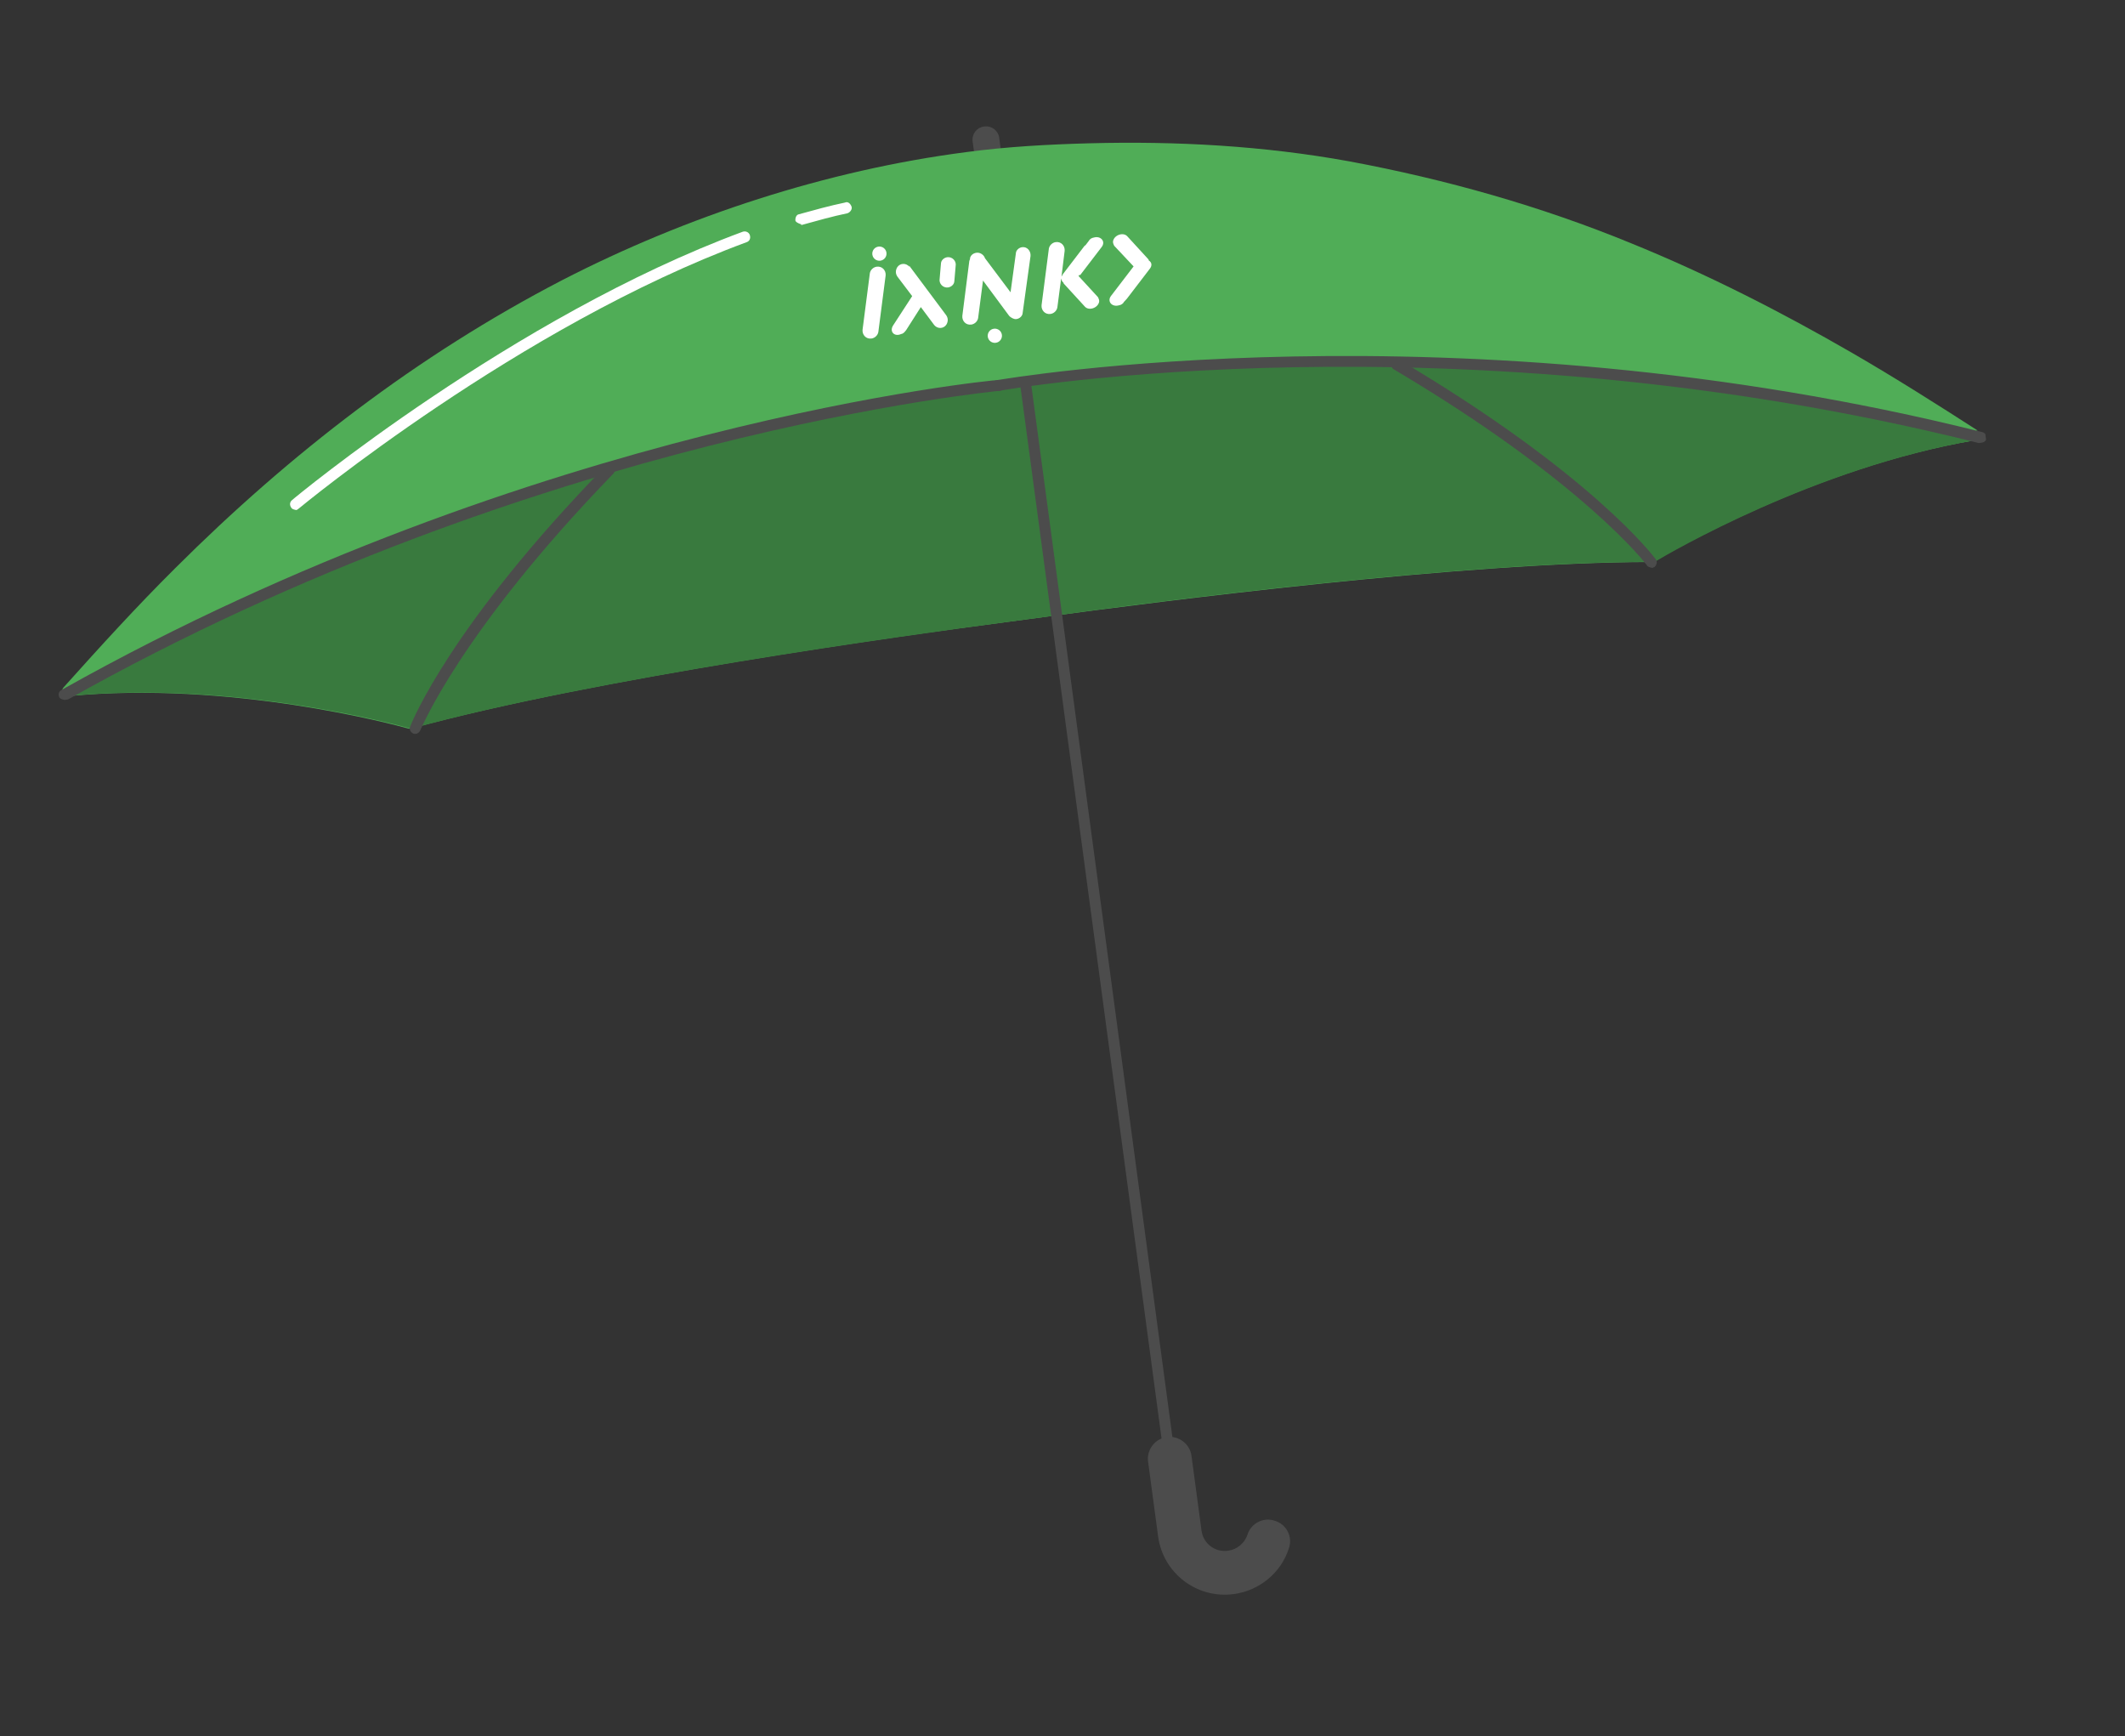 <?xml version="1.0" encoding="UTF-8"?>
<svg xmlns="http://www.w3.org/2000/svg" width="590" height="482" viewBox="0 0 590 482" fill="none">
  <rect x="0" y="0" width="590" height="482" fill="#333333" stroke="none"/>
  <g clip-path="url(#clip0_72_2938)">
    <path d="M342.56 442.517C332.314 443.892 322.918 436.733 321.546 426.508L318.761 405.756C318.317 402.448 320.666 399.377 323.981 398.932C327.296 398.487 330.372 400.83 330.815 404.139L333.6 424.89C334.084 428.499 337.33 430.972 340.946 430.487C343.508 430.144 345.566 428.337 346.338 426.09C347.291 422.9 350.726 421.062 353.941 422.161C357.136 423.11 358.976 426.537 357.873 429.747C355.727 436.617 349.642 441.567 342.56 442.517Z" fill="#4C4C4C"></path>
    <path d="M273.327 35.116L273.177 35.136C271.179 35.404 269.777 37.237 270.045 39.23L271.235 48.102C271.502 50.096 273.338 51.494 275.335 51.226L275.486 51.206C277.483 50.938 278.885 49.105 278.618 47.112L277.428 38.24C277.16 36.246 275.324 34.848 273.327 35.116Z" fill="#4C4C4C"></path>
    <path d="M549.093 119.511C537.677 112.163 526.11 104.837 514.302 98.001C494.516 86.573 474.097 76.147 452.845 67.517C427.845 57.247 401.38 49.776 374.635 44.792C350.894 40.476 326.633 39.139 302.483 39.777C291.021 40.09 279.599 40.704 268.148 42.24C229.554 47.265 190.614 59.991 156.036 77.795C115.884 98.644 80.578 125.884 48.65 157.723C37.957 168.342 27.797 179.503 17.657 190.814C16.723 191.857 17.548 193.431 18.904 193.249C63.877 188.899 109.07 201.052 113.531 202.29C113.832 202.25 113.983 202.23 114.284 202.189C164.737 188.378 249.959 176.485 279.964 172.612C279.964 172.612 281.923 172.349 285.389 171.884C288.854 171.419 290.813 171.156 290.813 171.156C320.948 167.113 406.121 155.992 458.43 156.015C458.731 155.975 458.882 155.954 459.183 155.914C463.16 153.543 503.551 129.907 548.08 122.249C549.436 122.067 549.817 120.332 548.641 119.571L549.093 119.511Z" fill="#50AD57"></path>
    <path d="M548.833 122.148C548.833 122.148 548.683 122.168 548.532 122.188C504.003 129.847 463.612 153.483 459.635 155.853C459.334 155.894 459.183 155.914 458.882 155.954C406.573 155.931 321.229 166.922 291.265 171.096C291.265 171.096 289.306 171.358 285.841 171.823C282.375 172.288 280.416 172.551 280.416 172.551C250.281 176.594 165.189 188.317 114.736 202.129C114.435 202.169 114.284 202.189 113.983 202.23C109.522 200.991 64.329 188.838 19.356 193.188C18.603 193.289 18.09 192.899 17.859 192.317C62.719 166.551 161.483 118.397 290.485 105.834L290.937 105.773C296.069 104.013 419.553 85.761 548.683 122.168L548.833 122.148Z" fill="#397A3E"></path>
    <path d="M550.009 122.909C550.009 122.909 549.708 122.949 549.406 122.989C403.852 86.49 278.532 108.203 277.347 108.515C276.442 108.637 275.759 108.116 275.638 107.214C275.517 106.311 276.039 105.629 276.943 105.508C278.148 105.346 404.202 83.382 550.379 119.95C551.173 120.15 551.746 120.992 551.546 121.784C551.325 122.426 550.913 122.787 550.311 122.868L550.009 122.909Z" fill="#4C4C4C"></path>
    <path d="M458.802 157.649C458.802 157.649 457.707 157.49 457.345 157.079C457.305 156.778 439.47 133.606 386.984 102.531C386.32 102.161 386.028 101.128 386.4 100.466C386.771 99.804 387.806 99.512 388.469 99.882C441.619 131.328 458.961 154.26 459.705 155.232C460.258 155.923 459.927 156.886 459.385 157.418C459.083 157.458 458.953 157.629 458.651 157.669L458.802 157.649Z" fill="#4C4C4C"></path>
    <path d="M17.97 194.292C17.97 194.292 16.725 194.153 16.493 193.572C16.091 192.861 16.271 191.918 17.135 191.496C148.503 117.689 275.717 105.519 277.094 105.488C277.998 105.366 278.701 106.037 278.802 106.789C278.923 107.691 278.401 108.374 277.497 108.495C276.292 108.657 149.66 120.595 18.874 194.171C18.724 194.191 18.573 194.212 18.272 194.252L17.97 194.292Z" fill="#4C4C4C"></path>
    <path d="M115.561 203.702C115.561 203.702 115.109 203.762 114.788 203.652C113.974 203.302 113.551 202.441 113.902 201.628C114.364 200.495 125.028 173.652 168.029 129.459C168.571 128.927 169.626 128.785 170.179 129.477C170.712 130.017 170.853 131.07 170.16 131.622C127.721 175.434 116.796 202.618 116.666 202.788C116.425 203.28 116.013 203.641 115.41 203.722L115.561 203.702Z" fill="#4C4C4C"></path>
    <path d="M324.99 406.451C324.086 406.572 323.403 406.052 323.282 405.149L283.253 106.804C283.131 105.902 283.653 105.22 284.558 105.099C285.462 104.977 286.145 105.498 286.266 106.4L326.295 404.745C326.416 405.647 325.894 406.33 324.99 406.451Z" fill="#4C4C4C"></path>
    <path d="M318.966 72.315C318.966 72.315 318.926 72.014 318.755 71.884L313.005 65.613C311.92 64.381 309.419 65.176 309.038 66.911C308.948 67.382 309.159 67.813 309.37 68.244L314.738 73.954C314.738 73.954 314.607 74.124 314.477 74.295L308.474 82.142C307.299 83.677 308.747 85.32 310.665 84.757C311.268 84.676 311.83 84.294 312.071 83.802L312.874 82.929C312.874 82.929 313.135 82.588 313.266 82.418L319.269 74.57C319.921 73.717 319.8 72.815 318.966 72.315Z" fill="white"></path>
    <path d="M252.474 74.041C251.559 72.939 249.881 73.011 249.118 74.185C248.617 75.018 248.587 75.94 249.16 76.782L253.262 82.202L247.922 90.419C246.918 92.085 248.346 93.577 250.224 92.713C250.827 92.632 251.218 92.12 251.61 91.609L255.665 85.247L259.404 90.257C260.319 91.358 261.997 91.286 262.76 90.112C263.261 89.28 263.291 88.357 262.718 87.516L252.433 73.74L252.474 74.041Z" fill="white"></path>
    <path d="M244.425 72.365C245.507 72.219 246.266 71.227 246.122 70.147C245.977 69.068 244.983 68.311 243.901 68.456C242.819 68.601 242.06 69.594 242.205 70.673C242.35 71.752 243.344 72.51 244.425 72.365Z" fill="white"></path>
    <path d="M243.422 74.031C242.518 74.152 241.695 74.875 241.515 75.818L239.484 91.552C239.364 92.945 240.45 94.177 241.957 93.975C242.861 93.854 243.684 93.131 243.865 92.188L245.895 76.455C246.015 75.061 244.929 73.829 243.422 74.031Z" fill="white"></path>
    <path d="M299.881 76.406L305.884 68.559C307.059 67.024 305.611 65.381 303.693 65.944C303.09 66.025 302.528 66.407 302.287 66.898L301.374 68.093C301.374 68.093 301.223 68.113 301.092 68.283L295.089 76.131C295.089 76.131 294.849 76.622 294.718 76.793L295.598 69.633C295.718 68.239 294.632 67.007 293.125 67.209C292.221 67.33 291.398 68.053 291.218 68.996L289.187 84.73C289.068 86.124 290.153 87.356 291.66 87.153C292.564 87.032 293.387 86.309 293.568 85.367L294.628 77.264C294.628 77.264 294.749 78.166 295.241 78.406C295.241 78.406 295.282 78.707 295.453 78.837L301.202 85.108C302.288 86.34 304.789 85.545 305.17 83.81C305.26 83.339 305.049 82.908 304.837 82.477L299.45 76.617C299.45 76.617 299.58 76.447 299.711 76.276L299.881 76.406Z" fill="white"></path>
    <path d="M263.01 71.403C262.106 71.524 261.283 72.247 261.253 73.169L260.894 77.351C260.624 78.765 261.86 79.977 263.216 79.795C264.12 79.673 264.943 78.951 264.973 78.028L265.332 73.847C265.603 72.433 264.366 71.221 263.01 71.403Z" fill="white"></path>
    <path d="M283.804 68.613C282.9 68.734 282.076 69.457 282.047 70.379L280.576 81.139L273.478 71.682C273.207 70.8 272.181 70.019 271.127 70.161C270.223 70.282 269.53 70.834 269.329 71.626C269.37 71.927 269.239 72.098 269.129 72.419L267.189 87.681C267.069 89.075 268.154 90.307 269.661 90.105C270.565 89.984 271.389 89.261 271.569 88.318L272.929 77.879L280.047 87.487C280.047 87.487 280.238 87.767 280.409 87.898C280.922 88.288 281.585 88.658 282.187 88.577C283.092 88.456 283.915 87.733 283.945 86.811L286.126 71.057C286.245 69.663 285.16 68.431 283.804 68.613Z" fill="white"></path>
    <path d="M276.474 95.16C277.556 95.015 278.315 94.022 278.171 92.943C278.026 91.864 277.032 91.106 275.95 91.251C274.868 91.396 274.109 92.389 274.254 93.468C274.399 94.548 275.393 95.305 276.474 95.16Z" fill="white"></path>
    <path d="M222.52 62.292C222.52 62.292 221.084 61.873 220.852 61.292C220.751 60.54 221.082 59.577 221.836 59.476C226.125 58.288 230.414 57.1 234.592 56.233C235.456 55.811 236.18 56.633 236.431 57.364C236.683 58.096 236.03 58.949 235.297 59.2C231.118 60.067 226.98 61.235 222.691 62.423C222.691 62.423 222.541 62.443 222.39 62.463L222.52 62.292Z" fill="white"></path>
    <path d="M82.224 141.584C82.224 141.584 81.129 141.424 80.918 140.994C80.365 140.302 80.395 139.38 81.088 138.828C81.63 138.296 142.509 87.877 206.227 64.326C206.96 64.074 207.925 64.404 208.197 65.286C208.468 66.168 208.117 66.981 207.233 67.252C144.098 90.572 83.63 140.63 82.937 141.182C82.656 141.373 82.526 141.543 82.224 141.584Z" fill="white"></path>
  </g>
  <defs>
    <clipPath id="clip0_72_2938">
      <rect width="539.847" height="412.99" fill="white" transform="translate(0 71.788) rotate(-7.642)"></rect>
    </clipPath>
  </defs>
</svg>

